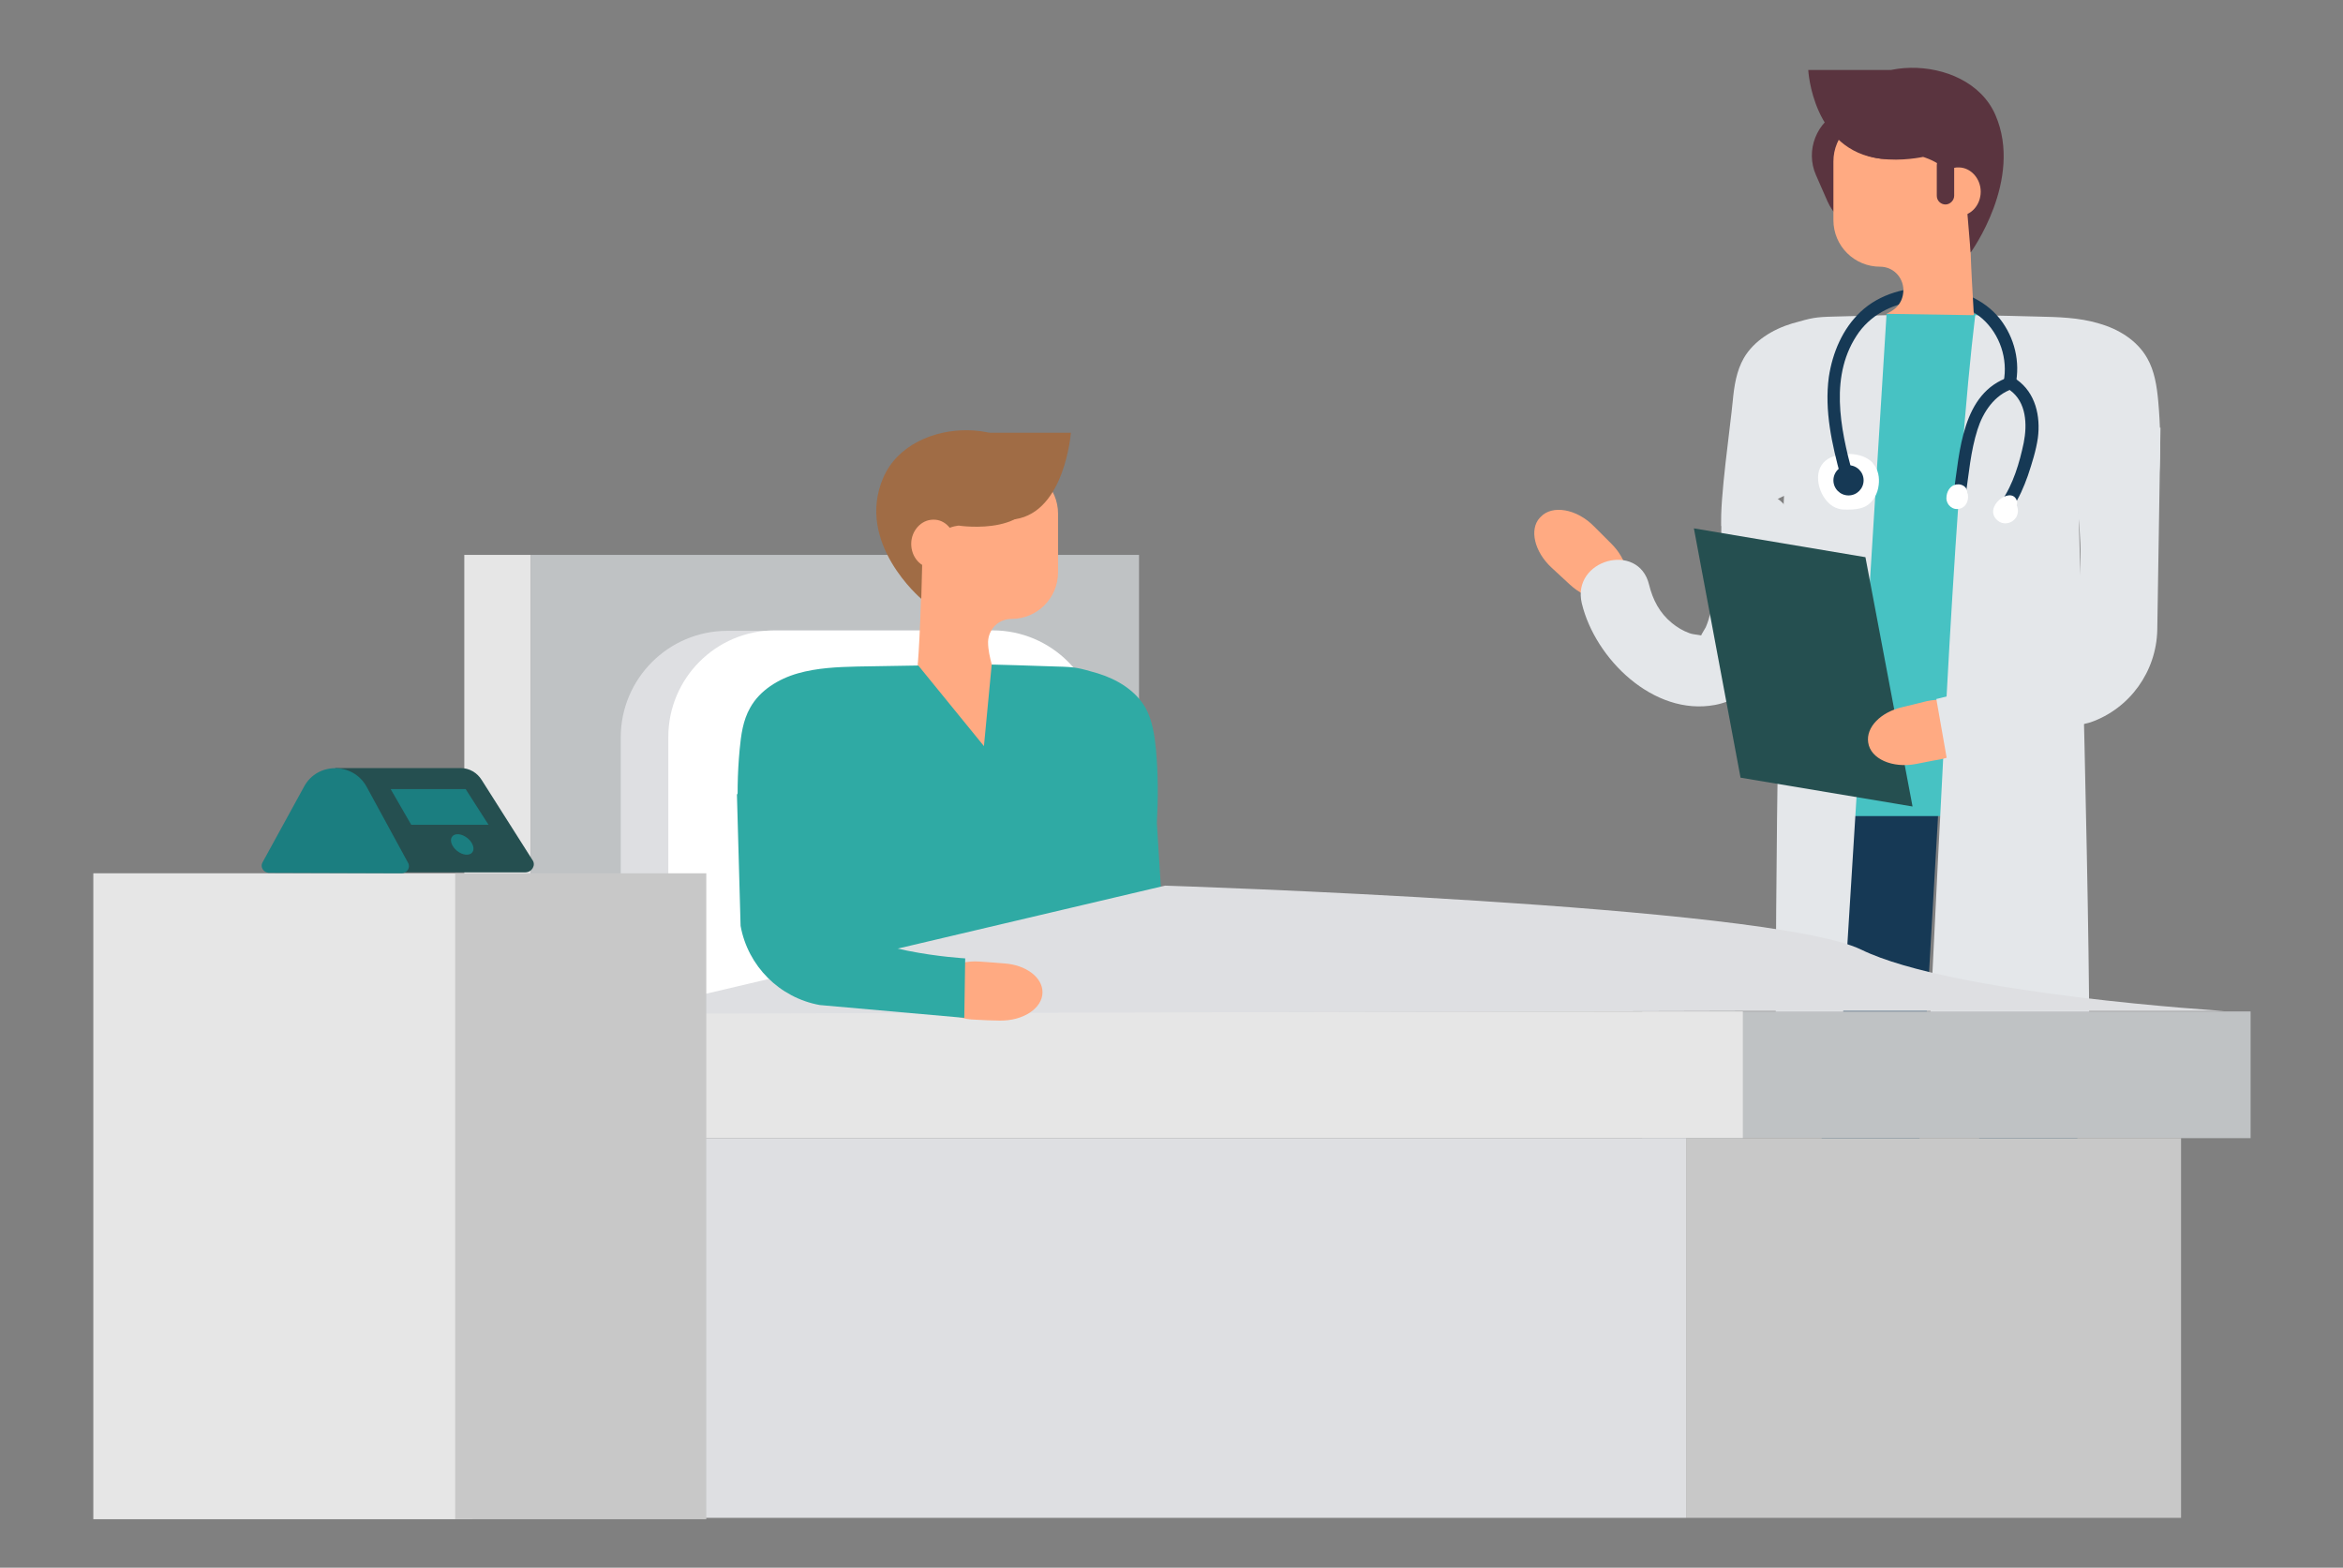 <?xml version="1.0" encoding="utf-8"?>
<!-- Generator: Adobe Illustrator 24.2.1, SVG Export Plug-In . SVG Version: 6.00 Build 0)  -->
<svg version="1.1" id="Ebene_1" xmlns="http://www.w3.org/2000/svg" xmlns:xlink="http://www.w3.org/1999/xlink" x="0px" y="0px"
	 viewBox="0 0 512.2 342.7" style="enable-background:new 0 0 512.2 342.7;" xml:space="preserve">
<rect x="0" y="0" width="512.2" height="342.7" fill="#808080" stroke="none"/>
<style type="text/css">
	.st0{fill:#D8D8D2;}
	.st1{fill:#163955;}
	.st2{fill:#FFAA82;}
	.st3{fill:#E4E7EA;}
	.st4{fill:#47C2C3;}
	.st5{fill:#254F50;}
	.st6{fill:#FFFFFF;}
	.st7{fill:#BFC2C4;}
	.st8{fill:#E6E6E6;}
	.st9{fill:#DEDFE2;}
	.st10{fill:#2FAAA4;}
	.st11{fill:#A06C45;}
	.st12{fill:#5A343F;}
	.st13{fill:#C8C8C8;}
	.st14{fill:#1B7E80;}
</style>
<g>
	
		<rect x="401.5" y="312" transform="matrix(-1 -1.224647e-16 1.224647e-16 -1 814.329 631.02)" class="st0" width="11.4" height="7"/>
	
		<rect x="440.7" y="312.8" transform="matrix(-1 -1.224647e-16 1.224647e-16 -1 892.738 631.77)" class="st0" width="11.4" height="6.3"/>
	<path class="st1" d="M442.9,318.4h8.9l1.5,6.6c0.3,1.2,0.1,2.5-0.6,3.4c-0.5,0.6-1.2,1-2,1h-22.2c-2.2,0-3.8-6.4,3.1-8.4
		C431.6,321.1,440.1,318.4,442.9,318.4z"/>
	<path class="st2" d="M348.5,115.1c1.4,1.4,2.7,2.7,3.8,3.8c3.4,3.4,4.4,7.9,2.3,10.4l0,0c-2.3,2.8-7.5,2.1-11.4-1.5
		c-1.2-1.1-2.6-2.4-4-3.7c-3.8-3.5-4.9-8.4-2.6-10.9l0.2-0.2C339.3,110.3,344.7,111.2,348.5,115.1z"/>
	<g>
		<path class="st3" d="M391.6,115c0,12.2-1.2,36.2-16.7,39.1c-13.4,2.5-26.2-10.1-29.1-22.2c-2.3-9.6,12.4-13.6,14.7-4.1
			c0.8,3.3,2.3,6.2,5,8.4c1.1,0.9,2.4,1.7,3.8,2.2c0.9,0.4,3.5,0.4,2.8,0.8c-0.9,0.5,0.5-1.5,0.8-2.1c0.9-2.1,1.4-4.6,1.9-6.9
			c1.1-5.1,1.5-10.1,1.5-15.3C376.3,105.2,391.6,105.2,391.6,115L391.6,115z"/>
	</g>
	<polygon class="st1" points="397.2,162.8 399,313.1 415.9,313.4 424.4,165.8 	"/>
	<polygon class="st1" points="423.3,164.5 439.8,313.1 456.7,313.4 450.9,167.5 	"/>
	<polygon class="st4" points="412.4,68.6 400.8,178.4 441.2,178.4 433.1,68.6 	"/>
	<g>
		<path class="st3" d="M412.4,68.9c-3.8,0.1-7.5,0.2-11.3,0.3c-4.5,0.1-5,0.3-9.3,1.5c-4.3,1.3-8.4,3.8-10.6,7.6
			c-1.6,2.8-2.1,6.1-2.4,9.3c-0.5,5.4-2.9,21.9-2.5,27.4l13.7-6.6c-1.4,27.9-2.1,118.5-1.7,127.2c1.7,0.2,6.9,0.4,13.7,0.6
			L412.4,68.9z"/>
		<path class="st3" d="M471.8,87.6c-0.3-3.2-0.8-6.5-2.4-9.3c-2.2-3.9-6.3-6.4-10.6-7.6c-4.3-1.3-8.9-1.4-13.4-1.5
			c-3.1-0.1-8.4-0.2-13.6-0.3c-4.2,34.9-7.3,100.9-10.5,167.7c15.4,0.3,31.2,0.4,35.3,0c0.8-19.1-2.4-132.4-2.4-132.4L472,104
			C472.4,98.6,472.3,93.1,471.8,87.6z"/>
	</g>
	<polygon class="st5" points="418.1,176.3 380.5,170 370.3,115.5 407.8,121.8 	"/>
	<path class="st2" d="M421.1,153.3c-1.9,0.5-3.7,0.9-5.3,1.3c-4.7,1.1-7.9,4.4-7.4,7.7l0,0c0.5,3.6,5.3,5.7,10.5,4.7
		c1.6-0.3,3.4-0.7,5.3-1c5-1,8.6-4.5,8-8l0-0.2C431.5,154.1,426.4,152.1,421.1,153.3z"/>
	<g>
		<path class="st3" d="M451.8,98.4c1.6,5.7,6,27.5-0.2,40c-4.6,9.2-28.3,14.4-28.3,14.4l2.3,13.1l31.4-8c8.6-3,14.4-11.1,14.6-20.2
			l0.7-44.2c0,0-18.5-0.7-16.4,6.6L451.8,98.4z"/>
	</g>
	<g>
		<path class="st6" d="M408.3,100.3c0.5,0.3,1,0.7,1.3,1.2c1,1.2,1.3,2.9,1.1,4.5c-0.2,1.9-1.2,3.8-2.9,4.7
			c-1.2,0.6-2.6,0.7-3.9,0.7c-0.7,0-1.4,0-2-0.2h0c-3.5-0.9-5.7-6.5-3.7-9.5C400,98.8,405.7,98.6,408.3,100.3z"/>
	</g>
	<circle class="st1" cx="404.1" cy="105" r="3.3"/>
	<g>
		<g>
			<path class="st1" d="M439.4,85.3c3.6,2.6,3.8,7.5,3,11.5c-0.9,4.3-2.3,9.1-4.9,12.8c-1,1.4,1.3,2.8,2.4,1.4
				c1.5-2.1,2.5-4.5,3.4-7c0.9-2.7,1.8-5.5,2.2-8.3c0.6-4.7-0.5-9.8-4.6-12.7C439.3,81.9,438,84.2,439.4,85.3L439.4,85.3z"/>
		</g>
	</g>
	<g>
		<g>
			<path class="st1" d="M439.3,82.4c-10.4,3.4-10.9,16.4-12.2,25.3c-0.3,1.7,2.4,2.5,2.6,0.7c0.7-4.8,1.1-9.8,2.6-14.5
				c1.2-3.8,3.7-7.6,7.7-8.9C441.7,84.5,441,81.9,439.3,82.4L439.3,82.4z"/>
		</g>
	</g>
	<g>
		<path class="st6" d="M430.2,108.1c0.2,1.3-0.4,2.8-1.8,3.1c-1.5,0.4-2.9-0.8-2.9-2.3c0-1.4,0.8-2.8,2.2-3c0.7-0.1,1.5,0.1,2,0.7
			c0.5,0.6,0.4,1.6,0.2,2.4c-0.2,0.7-1,1.2-1.7,1c-0.7-0.2-1.2-1-1-1.7c0.1-0.2,0.1-0.2,0-0.4c0.1,0.2,0.2,0.4,0.4,0.6
			c0.2,0.2,0.3,0.2,0.5,0.1c0,0,0.1,0,0.1-0.1c0-0.1,0-0.1,0,0c0,0-0.1,0.2,0,0.1c-0.1,0.1,0.1,0.2-0.1,0.1
			c-0.1-0.1-0.1-0.2-0.2-0.2c-0.1,0-0.2,0-0.3,0.1c-0.1,0.1-0.1,0.1,0,0c0,0,0,0-0.1,0.1c0,0.1,0,0.1,0-0.1c0,0.1,0,0.1,0,0.2
			c-0.1-0.7,0.2-1.5,1-1.7C429.2,107,430.1,107.4,430.2,108.1L430.2,108.1z"/>
	</g>
	<g>
		<path class="st6" d="M439.4,108.9c1.5,0.7,2.2,2.6,1.4,4.1c-0.9,1.5-2.9,1.9-4.2,0.7c-3.1-2.8,2.8-7.4,4.2-4.5
			c0.3,0.7,0.2,1.5-0.5,1.9c-0.6,0.3-1.6,0.2-1.9-0.5c0.4,0.5,0.7,0.6,0.9,0.4c-0.1,0.1-0.2,0.1-0.3,0.2c-0.2,0.1-0.3,0.3-0.5,0.4
			c0,0-0.2,0.2-0.1,0.2c0,0-0.1-0.1-0.1-0.1c0.4-0.3-0.1,0.3-0.1,0.1c0,0,0.2-0.1,0.1-0.1c-0.1-0.2-0.1-0.2-0.4-0.4
			c-0.7-0.3-0.8-1.3-0.5-1.9C437.9,108.7,438.7,108.6,439.4,108.9L439.4,108.9z"/>
	</g>
	<g>
		<g>
			<path class="st1" d="M405,103.6c-2.7-10-5.2-21.8,1.4-31c3.1-4.2,7.9-6.4,13-6.8c4.9-0.4,10.2,0.6,14,3.9
				c3.8,3.4,5.6,8.8,4.6,13.8c-0.4,1.7,2.3,2.4,2.6,0.7c1.1-5.1-0.2-10.4-3.4-14.5c-3.5-4.4-9-6.5-14.5-6.8
				c-5.7-0.3-11.8,1.3-16,5.3c-3.9,3.7-6.1,8.9-6.9,14.2c-1,7.4,0.7,14.8,2.6,21.8C402.8,106,405.5,105.3,405,103.6L405,103.6z"/>
		</g>
	</g>
	<rect x="116" y="121.3" class="st7" width="133" height="100.9"/>
	<rect x="101.5" y="121.3" class="st8" width="14.5" height="118"/>
	<path class="st9" d="M206.7,243.7H159c-12.8,0-23.3-10.4-23.3-23.3v-59.2c0-12.8,10.4-23.3,23.3-23.3h47.6
		c12.8,0,23.3,10.4,23.3,23.3v59.2C229.9,233.3,219.5,243.7,206.7,243.7z"/>
	<path class="st6" d="M217,243.6h-47.6c-12.8,0-23.3-10.4-23.3-23.3v-59.2c0-12.8,10.4-23.3,23.3-23.3H217
		c12.8,0,23.3,10.4,23.3,23.3v59.2C240.2,233.2,229.8,243.6,217,243.6z"/>
	<rect x="359" y="221.1" class="st7" width="133" height="27.7"/>
	<path class="st6" d="M208.9,121.4c0,0.2-0.2,0.4-0.4,0.4c-0.2,0-0.4-0.2-0.4-0.4s0.2-0.4,0.4-0.4
		C208.7,121,208.9,121.2,208.9,121.4z"/>
	<rect x="101.5" y="221.1" class="st8" width="279.5" height="27.7"/>
	<path class="st10" d="M176.2,180c0,0-0.1,15.1-0.2,35.2h79.1l-2.2-35.3c0.3-5.4,0.3-10.7-0.2-16.1c-0.3-3.1-0.8-6.4-2.3-9.1
		c-2.2-3.8-6.2-6.2-10.4-7.5c-4.2-1.2-4.7-1.4-9.1-1.5c-5.9-0.2-11.8-0.4-17.7-0.5c-5.9,0.2-19.8,0.4-25.7,0.5
		c-4.4,0.1-8.9,0.3-13.1,1.5c-4.2,1.2-8.3,3.7-10.4,7.5c-1.6,2.8-2,6-2.3,9.1c-0.5,5.3-0.6,10.7-0.2,16.1L176.2,180z"/>
	<path class="st2" d="M201.3,117c1,0.3,5.2,0.5,6.2,0.8v-5.5c0-5.7,4.6-10.2,10.2-10.2h3.4c5.7,0,10.2,4.6,10.2,10.2v12.8
		c0,5.7-4.6,10.2-10.2,10.2c0,0,0,0,0,0c-2.8,0-5,2.2-5.1,5c0,1.8,0.4,3.4,0.8,4.9l-1.7,17.9l-14.5-17.8
		C200.7,145.5,201.8,128.5,201.3,117z"/>
	<path class="st11" d="M201.4,130.9c0,0-14.5-12.2-8.3-26.5c6.2-14.3,32.1-13.3,33.4,0s-16.9,10.5-16.9,10.5s-6.4,0.3-8,8.3
		L201.4,130.9z"/>
	<path class="st2" d="M208.8,118.9c0,2.9-2.2,5.3-4.8,5.3c-2.7,0-4.8-2.4-4.8-5.3c0-2.9,2.2-5.3,4.8-5.3
		C206.6,113.5,208.8,115.9,208.8,118.9z"/>
	<path class="st11" d="M216.1,94.6h18c0,0-1.3,17.3-12.2,18.9C210.9,115.1,216.1,94.6,216.1,94.6z"/>
	<path class="st9" d="M254.7,193.6c0,0,132.1,4.2,152.2,14s79.4,13.4,79.4,13.4H381l-245.2,0.6L254.7,193.6z"/>
	<path class="st2" d="M214.2,210.2c1.9,0.1,3.7,0.3,5.3,0.4c4.7,0.3,8.4,3,8.4,6.3l0,0c0,3.5-4.2,6.3-9.4,6.2
		c-1.6,0-3.4-0.1-5.3-0.2c-5-0.1-9-3-9-6.4l0-0.2C204.3,212.6,208.9,209.8,214.2,210.2z"/>
	<g>
		<g>
			<path class="st10" d="M179.2,159c-0.7,5.8-5.9,29.9,2.1,41c5.9,8.2,29.7,9.5,29.7,9.5l-0.2,13l-31.6-2.8
				c-8.8-1.6-15.7-8.5-17.3-17.3l-0.8-28.7c0,0,10.9-17.5,10-10.1L179.2,159z"/>
		</g>
	</g>
	<path class="st12" d="M413.7,49.6L413.7,49.6c-5.4,2.4-11.8-0.1-14.2-5.6l-2.5-5.7c-2.4-5.4,0.1-11.8,5.6-14.2l0,0
		c5.4-2.4,11.8,0.1,14.2,5.6l2.5,5.7C421.6,40.9,419.1,47.3,413.7,49.6z"/>
	<path class="st2" d="M430.9,40c-1,0.3-5.2,0.5-6.2,0.8v-5.5c0-5.7-4.6-10.2-10.2-10.2H411c-5.7,0-10.2,4.6-10.2,10.2v12.8
		c0,5.7,4.6,10.2,10.2,10.2c0,0,0,0,0,0c2.8,0,5,2.2,5.1,5c0,3.7-2.9,4.9-3.7,5.3l19.1,0.3C430.9,58.3,430.4,51.5,430.9,40z"/>
	<path class="st12" d="M430.8,55.2c0,0,11.6-15.9,5.4-30.1c-6.2-14.2-32.1-13.2-33.4,0c-1.3,13.3,17.6,9.2,17.6,9.2
		s7.9,2.1,9.5,10.1L430.8,55.2z"/>
	<path class="st2" d="M423.4,41.9c0,2.9,2.2,5.3,4.8,5.3c2.7,0,4.8-2.4,4.8-5.3c0-2.9-2.2-5.3-4.8-5.3
		C425.6,36.5,423.4,38.9,423.4,41.9z"/>
	<path class="st12" d="M413.3,15.3h-18c0,0,0.9,17.7,15.9,19.4C422.2,35.8,413.3,15.3,413.3,15.3z"/>
	<path class="st12" d="M425.3,44.7L425.3,44.7c-1,0-1.9-0.8-1.9-1.9v-6.7c0-1,0.8-1.9,1.9-1.9l0,0c1,0,1.9,0.8,1.9,1.9v6.7
		C427.2,43.8,426.3,44.7,425.3,44.7z"/>
	<path class="st1" d="M403.7,318.4h8.9l1.5,6.6c0.3,1.2,0.1,2.5-0.6,3.4c-0.5,0.6-1.2,1-2,1h-22.2c-2.2,0-3.8-6.4,3.1-8.4
		C392.4,321.1,400.9,318.4,403.7,318.4z"/>
	<rect x="368.6" y="248.8" class="st13" width="108.2" height="83"/>
	<rect x="118.9" y="248.8" class="st9" width="249.7" height="83"/>
	<rect x="20.4" y="190.9" class="st8" width="82.9" height="141.2"/>
	<rect x="99.5" y="190.9" class="st13" width="54.9" height="141.2"/>
	<path class="st5" d="M114.8,190.7H73.3v-22.8h27.4c1.9,0,3.6,1,4.6,2.6l11.1,17.5C117.2,189.1,116.3,190.7,114.8,190.7z"/>
	<path class="st14" d="M57.4,188.5l9.1-16.6c2.9-5.3,10.6-5.3,13.6,0l9.1,16.7c0.6,1-0.2,2.3-1.4,2.3l-29.1-0.1
		C57.6,190.7,56.8,189.5,57.4,188.5z"/>
	<polygon class="st14" points="101.8,172.5 106.8,180.3 89.9,180.3 85.4,172.5 	"/>
	
		<ellipse transform="matrix(0.622 -0.783 0.783 0.622 -106.301 149.001)" class="st14" cx="101.1" cy="184.5" rx="1.8" ry="2.8"/>
</g>
</svg>

